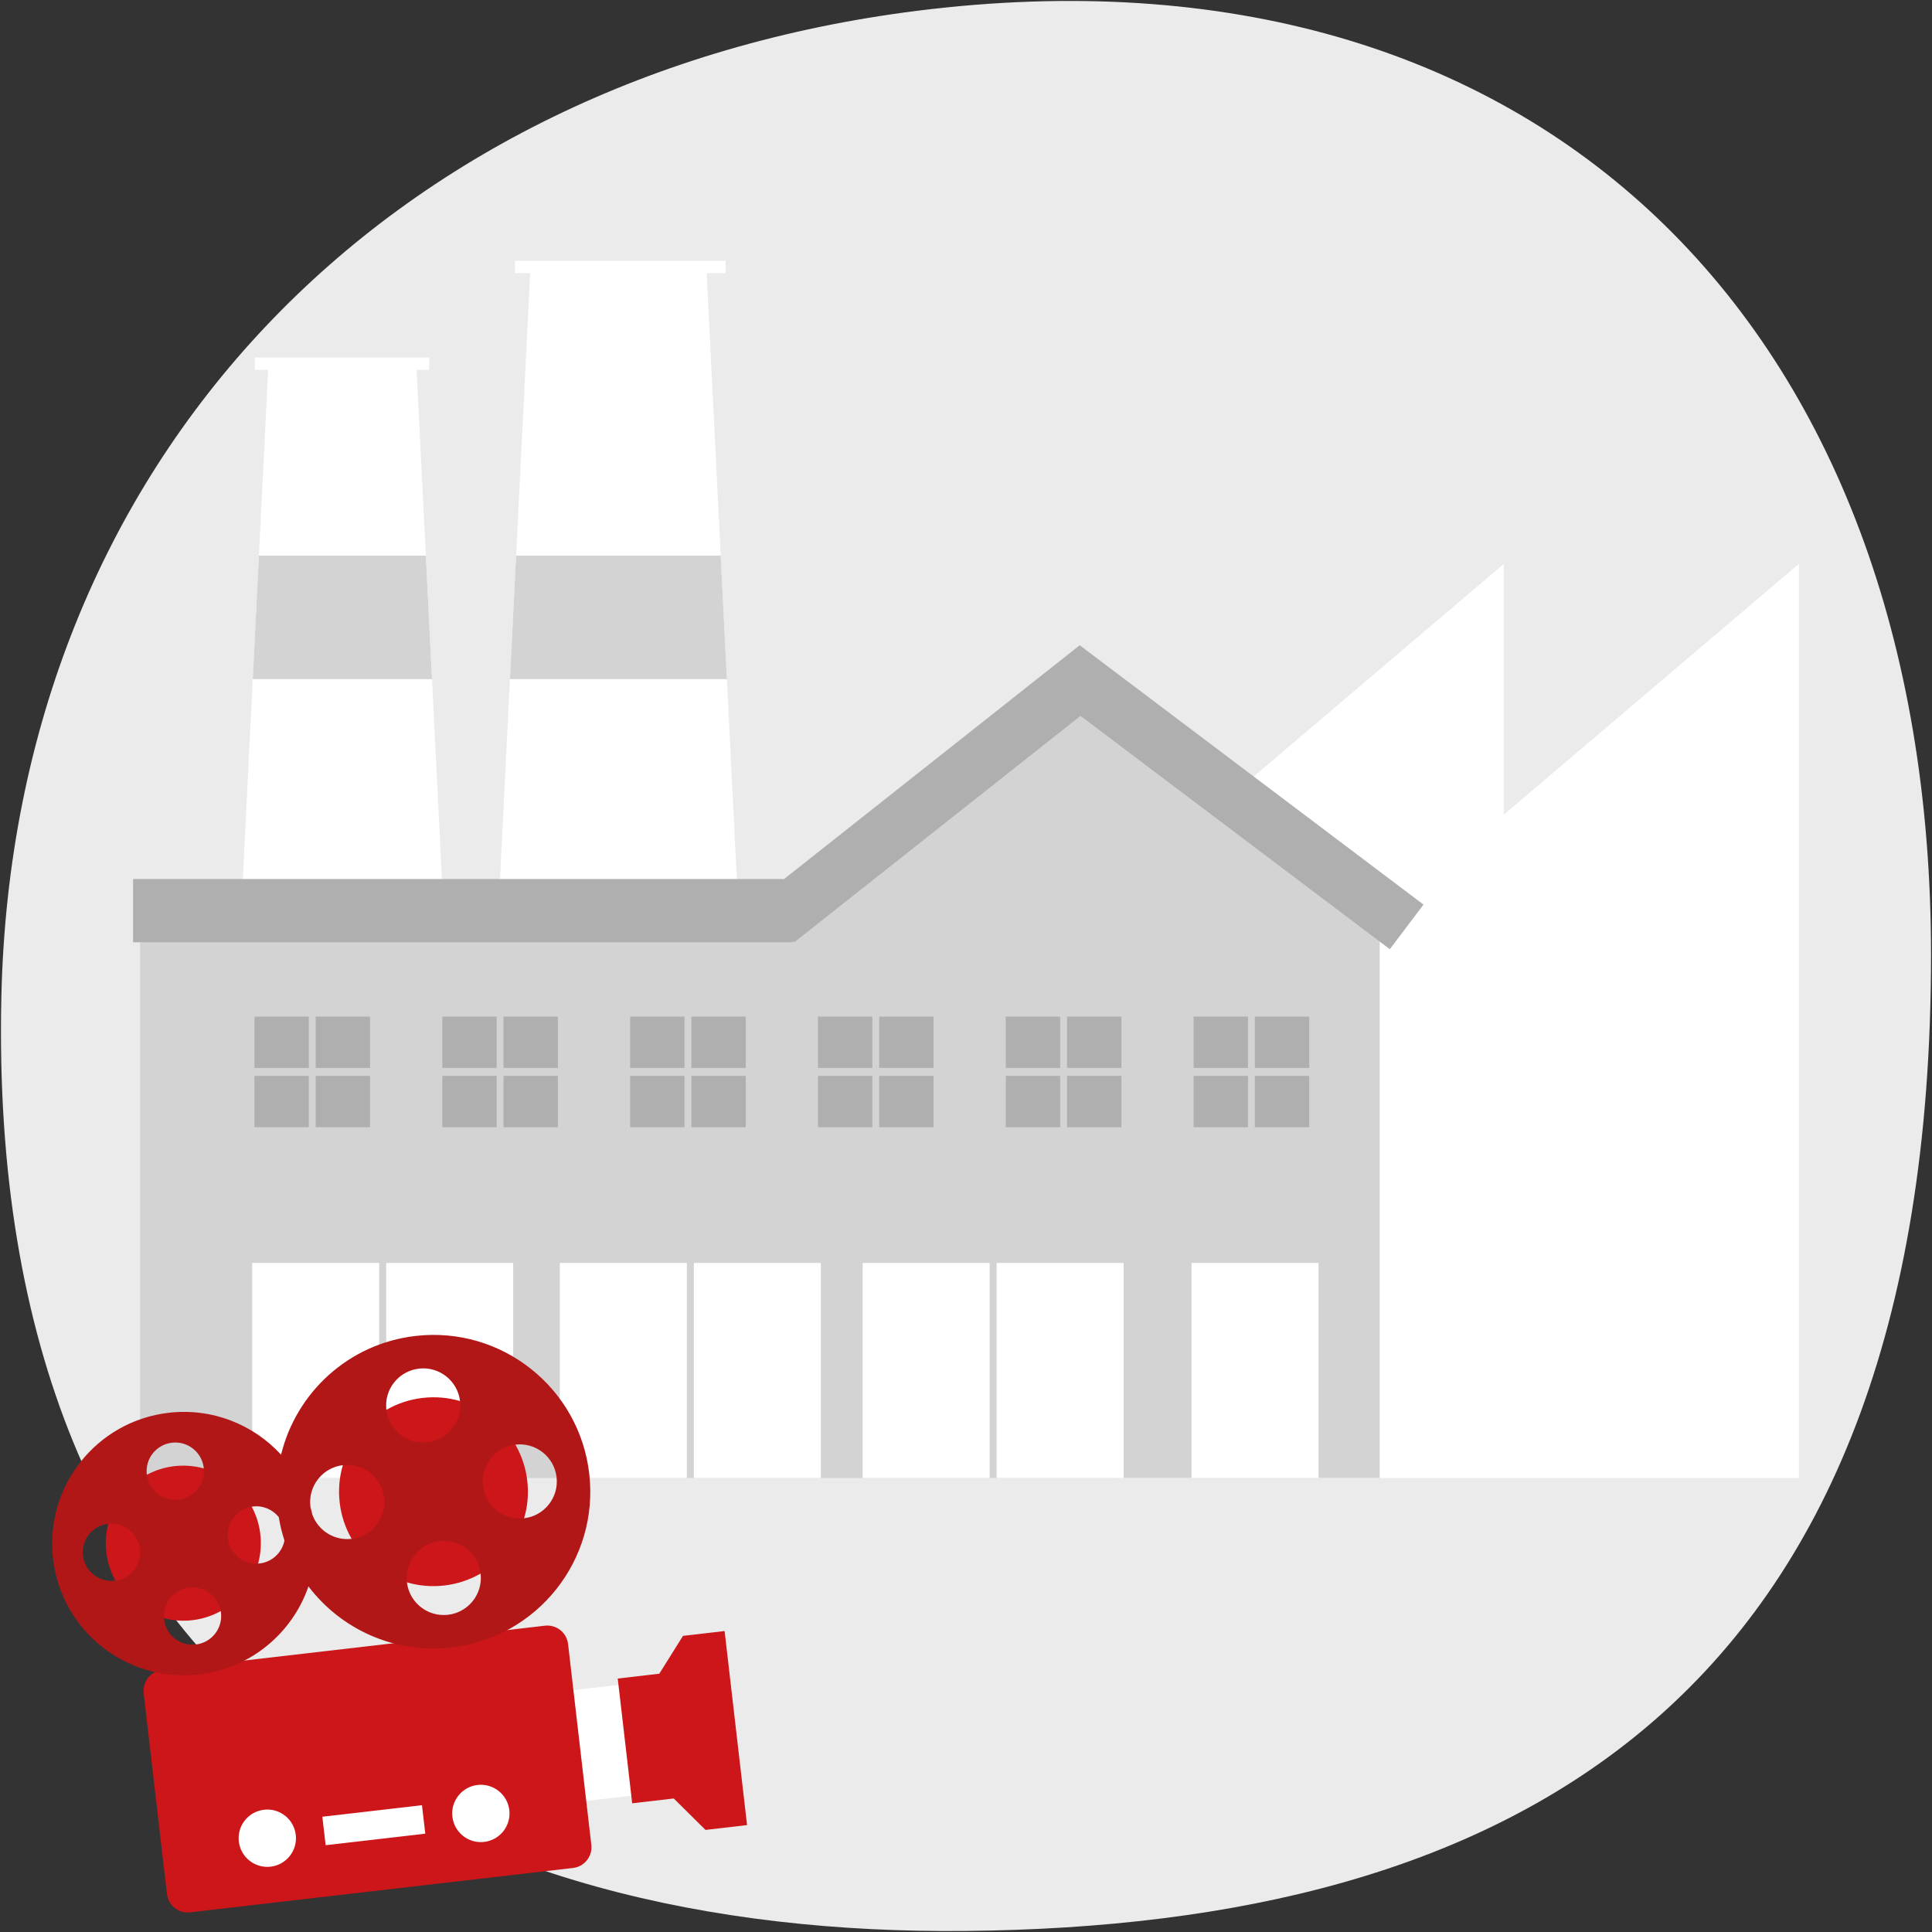 <?xml version="1.0" encoding="utf-8"?>
<!-- Generator: Adobe Illustrator 27.2.0, SVG Export Plug-In . SVG Version: 6.00 Build 0)  -->
<svg version="1.1" xmlns="http://www.w3.org/2000/svg" xmlns:xlink="http://www.w3.org/1999/xlink" x="0px" y="0px"
	 viewBox="0 0 1000 1000" style="enable-background:new 0 0 1000 1000;" xml:space="preserve">
<rect x="0" y="0" width="1000" height="1000" fill="#333333" stroke="none"/>
<style type="text/css">
	.st0{fill:#EBEBEB;}
	.st1{fill:#FFFFFF;}
	.st2{fill:#D3D3D3;}
	.st3{fill:#AFAFAF;}
	.st4{fill:#CC1619;}
	.st5{fill:#B21718;}
	.st6{display:none;}
	.st7{display:inline;}
	.st8{fill:#FFCD00;}
	.st9{fill:#F9B104;}
	.st10{display:inline;fill:#F9B104;}
	.st11{display:inline;fill:#FFCD00;}
	.st12{display:inline;fill:#FFFFFF;}
	.st13{display:inline;fill:#AFC30F;}
	.st14{fill:#AFC30F;}
	.st15{display:inline;fill:#9CAF10;}
	.st16{display:inline;fill:#289B37;}
	.st17{fill:#289B37;}
	.st18{display:inline;fill:#00903C;}
	.st19{display:inline;fill:#16ACA7;}
	.st20{fill:#16ACA7;}
	.st21{display:inline;fill:#009E94;}
	.st22{display:inline;fill:#F39325;}
	.st23{fill:#F39325;}
	.st24{display:inline;fill:#E67916;}
</style>
<g id="HG">
	<path class="st0" d="M500.23,999.46C234.27,1002.15-7.56,882.17,0.71,515.79C7,236.86,201.2,39.91,474.85,5.57
		C796.12-34.74,999.5,168.62,999.5,494.27C999.5,884.84,778.37,996.64,500.23,999.46z"/>
</g>
<g id="Company">
	<g>
		<g>
			<polygon class="st1" points="376.23,351.53 373.04,287.59 365.76,141.39 375.58,141.39 375.58,135 266.55,135 266.55,141.39 
				274.42,141.39 267.14,287.59 263.95,351.53 257.67,477.77 382.51,477.77 			"/>
		</g>
		<polygon class="st2" points="376.23,351.53 263.95,351.53 267.14,287.59 373.04,287.59 		"/>
		<g>
			<polygon class="st1" points="223.6,351.52 220.41,287.59 215.62,191.43 222.17,191.43 222.17,185.04 131.87,185.04 
				131.87,191.43 138.8,191.43 134.02,287.59 130.83,351.52 124.55,477.77 229.88,477.77 			"/>
		</g>
		<g>
			<polygon class="st1" points="778.4,421.65 778.4,291.84 577.94,462.22 577.94,765 730.67,765 730.67,765 931.12,765 
				931.12,291.84 			"/>
		</g>
		<polygon class="st2" points="714.12,765 714.13,465.06 559.06,348.3 410.25,465.06 72.52,465.06 72.52,765 		"/>
		<g>
			<rect x="131.7" y="526.19" class="st3" width="28.15" height="26.58"/>
			<rect x="163.4" y="526.19" class="st3" width="28.15" height="26.58"/>
			<rect x="131.7" y="556.86" class="st3" width="28.15" height="26.58"/>
			<rect x="163.4" y="556.86" class="st3" width="28.15" height="26.58"/>
		</g>
		<g>
			<rect x="228.93" y="526.19" class="st3" width="28.15" height="26.58"/>
			<rect x="260.62" y="526.19" class="st3" width="28.15" height="26.58"/>
			<rect x="228.93" y="556.86" class="st3" width="28.15" height="26.58"/>
			<rect x="260.62" y="556.86" class="st3" width="28.15" height="26.58"/>
		</g>
		<g>
			<rect x="326.15" y="526.19" class="st3" width="28.15" height="26.58"/>
			<rect x="357.85" y="526.19" class="st3" width="28.15" height="26.58"/>
			<rect x="326.15" y="556.86" class="st3" width="28.15" height="26.58"/>
			<rect x="357.85" y="556.86" class="st3" width="28.15" height="26.58"/>
		</g>
		<g>
			<rect x="423.37" y="526.19" class="st3" width="28.15" height="26.58"/>
			<rect x="455.07" y="526.19" class="st3" width="28.15" height="26.58"/>
			<rect x="423.37" y="556.86" class="st3" width="28.15" height="26.58"/>
			<rect x="455.07" y="556.86" class="st3" width="28.15" height="26.58"/>
		</g>
		<g>
			<rect x="520.59" y="526.19" class="st3" width="28.15" height="26.58"/>
			<rect x="552.29" y="526.19" class="st3" width="28.15" height="26.58"/>
			<rect x="520.59" y="556.86" class="st3" width="28.15" height="26.58"/>
			<rect x="552.29" y="556.86" class="st3" width="28.15" height="26.58"/>
		</g>
		<g>
			<rect x="617.82" y="526.19" class="st3" width="28.15" height="26.58"/>
			<rect x="649.51" y="526.19" class="st3" width="28.15" height="26.58"/>
			<rect x="617.82" y="556.86" class="st3" width="28.15" height="26.58"/>
			<rect x="649.51" y="556.86" class="st3" width="28.15" height="26.58"/>
		</g>
		<g>
			<rect x="130.54" y="653.71" class="st1" width="65.74" height="111.3"/>
		</g>
		<g>
			<rect x="199.89" y="653.71" class="st1" width="65.74" height="111.3"/>
		</g>
		<g>
			<rect x="289.77" y="653.71" class="st1" width="65.74" height="111.3"/>
		</g>
		<g>
			<rect x="359.13" y="653.71" class="st1" width="65.74" height="111.3"/>
		</g>
		<g>
			<rect x="446.5" y="653.71" class="st1" width="65.74" height="111.3"/>
		</g>
		<g>
			<rect x="515.86" y="653.71" class="st1" width="65.74" height="111.3"/>
		</g>
		<g>
			<rect x="616.73" y="653.71" class="st1" width="65.74" height="111.3"/>
		</g>
		<polygon class="st3" points="558.85,333.98 405.83,454.99 68.88,454.99 68.88,487.71 410.28,487.71 410.28,486.91 410.99,487.8 
			559.27,370.54 719.37,491.31 736.8,468.21 		"/>
		<polygon class="st2" points="220.41,287.59 223.6,351.53 130.83,351.52 134.02,287.59 		"/>
	</g>
</g>
<g id="wienplus">
	
		<rect x="295.79" y="873.38" transform="matrix(0.993 -0.115 0.115 0.993 -101.759 42.05)" class="st1" width="34.97" height="57.78"/>
	<polygon class="st4" points="386.68,944.66 365.16,947.16 348.73,930.89 327.22,933.38 319.74,868.81 341.25,866.31 353.52,846.72 
		375.05,844.22 	"/>
	<path class="st4" d="M306.07,954.89c0.32,2.75-0.41,5.61-2.26,7.95c-1.85,2.34-4.48,3.7-7.22,4.02L98.38,989.82
		c-2.75,0.32-5.61-0.41-7.95-2.26c-2.34-1.85-3.7-4.47-4.02-7.22L74.37,876.39c-0.32-2.74,0.41-5.61,2.26-7.95
		c1.85-2.34,4.47-3.7,7.22-4.02l198.21-22.96c2.74-0.32,5.61,0.41,7.95,2.26c2.34,1.85,3.7,4.47,4.02,7.22L306.07,954.89z"/>
	<g>
		<path class="st4" d="M272.92,766.48c3.11,26.81-16.12,51.07-42.93,54.17c-26.82,3.11-51.06-16.11-54.17-42.92
			c-3.11-26.81,16.1-51.06,42.92-54.17C245.55,720.45,269.82,739.67,272.92,766.48z"/>
		
			<ellipse transform="matrix(0.115 -0.993 0.993 0.115 -709.43 801.382)" class="st4" cx="95.18" cy="798.96" rx="40.14" ry="40.14"/>
	</g>
	<path class="st5" d="M215.03,691.49c-34.71,4.02-61.75,29.38-69.55,61.46c-14.27-15.57-35.56-24.31-58.15-21.7
		c-37.4,4.33-64.21,38.16-59.87,75.56c4.33,37.4,38.16,64.21,75.56,59.87c26.93-3.12,48.37-21.53,56.64-45.56
		c16.78,22.11,44.48,35.03,74.05,31.61c44.53-5.16,76.44-45.44,71.28-89.96C299.84,718.24,259.56,686.33,215.03,691.49z
		 M59.39,818.17c-8.13,0.94-15.5-4.89-16.45-13.03c-0.94-8.14,4.9-15.5,13.03-16.44c8.15-0.94,15.5,4.89,16.44,13.03
		C73.36,809.86,67.54,817.22,59.39,818.17z M89.01,746.74c8.14-0.94,15.5,4.89,16.45,13.03c0.94,8.14-4.89,15.5-13.03,16.44
		c-8.14,0.94-15.5-4.89-16.44-13.03C75.04,755.04,80.87,747.68,89.01,746.74z M101.35,851.19c-8.14,0.94-15.5-4.89-16.44-13.03
		c-0.94-8.14,4.89-15.5,13.03-16.44c8.14-0.94,15.5,4.89,16.44,13.03C115.32,842.89,109.49,850.25,101.35,851.19z M134.38,809.24
		c-8.14,0.94-15.5-4.89-16.44-13.03c-0.94-8.15,4.89-15.51,13.03-16.45c5.28-0.61,10.23,1.63,13.32,5.5
		c0.68,4.17,1.67,8.22,2.95,12.12C146.01,803.54,140.95,808.48,134.38,809.24z M181.94,796.5c-9,1.04-17.27-4.32-20.25-12.48
		c-0.28-1.27-0.6-2.52-0.95-3.76c-0.03-0.21-0.06-0.42-0.08-0.62c-1.22-10.53,6.34-20.06,16.87-21.28
		c10.53-1.22,20.06,6.33,21.28,16.86C200.02,785.75,192.47,795.28,181.94,796.5z M216.85,708.4c10.53-1.22,20.06,6.33,21.28,16.86
		c1.22,10.53-6.33,20.06-16.86,21.28c-10.54,1.22-20.07-6.33-21.29-16.86C198.76,719.15,206.31,709.62,216.85,708.4z M231.89,835.81
		c-10.53,1.22-20.06-6.33-21.28-16.86c-1.22-10.54,6.33-20.06,16.86-21.28c10.53-1.22,20.07,6.32,21.29,16.86
		C249.98,825.06,242.42,834.59,231.89,835.81z M271.22,785.86c-10.53,1.22-20.06-6.33-21.28-16.86
		c-1.22-10.53,6.34-20.05,16.86-21.27c10.53-1.22,20.06,6.32,21.28,16.85C289.3,775.11,281.75,784.64,271.22,785.86z"/>
	<g>
		<path class="st1" d="M153.09,949.74c0.94,8.13-4.88,15.5-13.03,16.45c-8.13,0.94-15.5-4.9-16.45-13.03
			c-0.94-8.14,4.9-15.5,13.03-16.44C144.79,935.76,152.15,941.59,153.09,949.74z"/>
		<path class="st1" d="M263.63,936.93c0.94,8.13-4.9,15.5-13.03,16.44c-8.15,0.95-15.51-4.9-16.45-13.03
			c-0.95-8.14,4.89-15.5,13.03-16.45C255.32,922.96,262.69,928.79,263.63,936.93z"/>
		
			<rect x="167.66" y="937.62" transform="matrix(0.993 -0.115 0.115 0.993 -107.468 28.56)" class="st1" width="51.93" height="14.84"/>
	</g>
</g>
<g id="tirol" class="st6">
	<g class="st7">
		
			<rect x="295.79" y="873.38" transform="matrix(0.993 -0.115 0.115 0.993 -101.759 42.05)" class="st1" width="34.97" height="57.78"/>
		<polygon class="st8" points="386.68,944.66 365.16,947.16 348.73,930.89 327.22,933.38 319.74,868.81 341.25,866.31 
			353.52,846.72 375.05,844.22 		"/>
		<path class="st8" d="M306.07,954.89c0.32,2.75-0.41,5.61-2.26,7.95c-1.85,2.34-4.48,3.7-7.22,4.02L98.38,989.82
			c-2.75,0.32-5.61-0.41-7.95-2.26c-2.34-1.85-3.7-4.47-4.02-7.22L74.37,876.39c-0.32-2.74,0.41-5.61,2.26-7.95
			c1.85-2.34,4.47-3.7,7.22-4.02l198.21-22.96c2.74-0.32,5.61,0.41,7.95,2.26c2.34,1.85,3.7,4.47,4.02,7.22L306.07,954.89z"/>
		<g>
			<path class="st8" d="M272.92,766.48c3.11,26.81-16.12,51.07-42.93,54.17c-26.82,3.11-51.06-16.11-54.17-42.92
				c-3.11-26.81,16.1-51.06,42.92-54.17C245.55,720.45,269.82,739.67,272.92,766.48z"/>
			
				<ellipse transform="matrix(0.115 -0.993 0.993 0.115 -709.43 801.382)" class="st8" cx="95.18" cy="798.96" rx="40.14" ry="40.14"/>
		</g>
		<path class="st9" d="M215.03,691.49c-34.71,4.02-61.75,29.38-69.55,61.46c-14.27-15.57-35.56-24.31-58.15-21.7
			c-37.4,4.33-64.21,38.16-59.87,75.56c4.33,37.4,38.16,64.21,75.56,59.87c26.93-3.12,48.37-21.53,56.64-45.56
			c16.78,22.11,44.48,35.03,74.05,31.61c44.53-5.16,76.44-45.44,71.28-89.96C299.84,718.24,259.56,686.33,215.03,691.49z
			 M59.39,818.17c-8.13,0.94-15.5-4.89-16.45-13.03c-0.94-8.14,4.9-15.5,13.03-16.44c8.15-0.94,15.5,4.89,16.44,13.03
			C73.36,809.86,67.54,817.22,59.39,818.17z M89.01,746.74c8.14-0.94,15.5,4.89,16.45,13.03c0.94,8.14-4.89,15.5-13.03,16.44
			c-8.14,0.94-15.5-4.89-16.44-13.03C75.04,755.04,80.87,747.68,89.01,746.74z M101.35,851.19c-8.14,0.94-15.5-4.89-16.44-13.03
			c-0.94-8.14,4.89-15.5,13.03-16.44c8.14-0.94,15.5,4.89,16.44,13.03C115.32,842.89,109.49,850.25,101.35,851.19z M134.38,809.24
			c-8.14,0.94-15.5-4.89-16.44-13.03c-0.94-8.15,4.89-15.51,13.03-16.45c5.28-0.61,10.23,1.63,13.32,5.5
			c0.68,4.17,1.67,8.22,2.95,12.12C146.01,803.54,140.95,808.48,134.38,809.24z M181.94,796.5c-9,1.04-17.27-4.32-20.25-12.48
			c-0.28-1.27-0.6-2.52-0.95-3.76c-0.03-0.21-0.06-0.42-0.08-0.62c-1.22-10.53,6.34-20.06,16.87-21.28
			c10.53-1.22,20.06,6.33,21.28,16.86C200.02,785.75,192.47,795.28,181.94,796.5z M216.85,708.4c10.53-1.22,20.06,6.33,21.28,16.86
			c1.22,10.53-6.33,20.06-16.86,21.28c-10.54,1.22-20.07-6.33-21.29-16.86C198.76,719.15,206.31,709.62,216.85,708.4z
			 M231.89,835.81c-10.53,1.22-20.06-6.33-21.28-16.86c-1.22-10.54,6.33-20.06,16.86-21.28c10.53-1.22,20.07,6.32,21.29,16.86
			C249.98,825.06,242.42,834.59,231.89,835.81z M271.22,785.86c-10.53,1.22-20.06-6.33-21.28-16.86
			c-1.22-10.53,6.34-20.05,16.86-21.27c10.53-1.22,20.06,6.32,21.28,16.85C289.3,775.11,281.75,784.64,271.22,785.86z"/>
		<g>
			<path class="st1" d="M153.09,949.74c0.94,8.13-4.88,15.5-13.03,16.45c-8.13,0.94-15.5-4.9-16.45-13.03
				c-0.94-8.14,4.9-15.5,13.03-16.44C144.79,935.76,152.15,941.59,153.09,949.74z"/>
			<path class="st1" d="M263.63,936.93c0.94,8.13-4.9,15.5-13.03,16.44c-8.15,0.95-15.51-4.9-16.45-13.03
				c-0.95-8.14,4.89-15.5,13.03-16.45C255.32,922.96,262.69,928.79,263.63,936.93z"/>
			
				<rect x="167.66" y="937.62" transform="matrix(0.993 -0.115 0.115 0.993 -107.468 28.56)" class="st1" width="51.93" height="14.84"/>
		</g>
	</g>
</g>
<g id="südtirol" class="st6">
	
		<rect x="295.79" y="873.38" transform="matrix(0.993 -0.115 0.115 0.993 -101.759 42.05)" class="st12" width="34.97" height="57.78"/>
	<polygon class="st13" points="386.68,944.66 365.16,947.16 348.73,930.89 327.22,933.38 319.74,868.81 341.25,866.31 
		353.52,846.72 375.05,844.22 	"/>
	<path class="st13" d="M306.07,954.89c0.32,2.75-0.41,5.61-2.26,7.95c-1.85,2.34-4.48,3.7-7.22,4.02L98.38,989.82
		c-2.75,0.32-5.61-0.41-7.95-2.26c-2.34-1.85-3.7-4.47-4.02-7.22L74.37,876.39c-0.32-2.74,0.41-5.61,2.26-7.95
		c1.85-2.34,4.47-3.7,7.22-4.02l198.21-22.96c2.74-0.32,5.61,0.41,7.95,2.26c2.34,1.85,3.7,4.47,4.02,7.22L306.07,954.89z"/>
	<g class="st7">
		<path class="st14" d="M272.92,766.48c3.11,26.81-16.12,51.07-42.93,54.17c-26.82,3.11-51.06-16.11-54.17-42.92
			c-3.11-26.81,16.1-51.06,42.92-54.17C245.55,720.45,269.82,739.67,272.92,766.48z"/>
		
			<ellipse transform="matrix(0.115 -0.993 0.993 0.115 -709.43 801.382)" class="st14" cx="95.18" cy="798.96" rx="40.14" ry="40.14"/>
	</g>
	<path class="st15" d="M215.03,691.49c-34.71,4.02-61.75,29.38-69.55,61.46c-14.27-15.57-35.56-24.31-58.15-21.7
		c-37.4,4.33-64.21,38.16-59.87,75.56c4.33,37.4,38.16,64.21,75.56,59.87c26.93-3.12,48.37-21.53,56.64-45.56
		c16.78,22.11,44.48,35.03,74.05,31.61c44.53-5.16,76.44-45.44,71.28-89.96C299.84,718.24,259.56,686.33,215.03,691.49z
		 M59.39,818.17c-8.13,0.94-15.5-4.89-16.45-13.03c-0.94-8.14,4.9-15.5,13.03-16.44c8.15-0.94,15.5,4.89,16.44,13.03
		C73.36,809.86,67.54,817.22,59.39,818.17z M89.01,746.74c8.14-0.94,15.5,4.89,16.45,13.03c0.94,8.14-4.89,15.5-13.03,16.44
		c-8.14,0.94-15.5-4.89-16.44-13.03C75.04,755.04,80.87,747.68,89.01,746.74z M101.35,851.19c-8.14,0.94-15.5-4.89-16.44-13.03
		c-0.94-8.14,4.89-15.5,13.03-16.44c8.14-0.94,15.5,4.89,16.44,13.03C115.32,842.89,109.49,850.25,101.35,851.19z M134.38,809.24
		c-8.14,0.94-15.5-4.89-16.44-13.03c-0.94-8.15,4.89-15.51,13.03-16.45c5.28-0.61,10.23,1.63,13.32,5.5
		c0.68,4.17,1.67,8.22,2.95,12.12C146.01,803.54,140.95,808.48,134.38,809.24z M181.94,796.5c-9,1.04-17.27-4.32-20.25-12.48
		c-0.28-1.27-0.6-2.52-0.95-3.76c-0.03-0.21-0.06-0.42-0.08-0.62c-1.22-10.53,6.34-20.06,16.87-21.28
		c10.53-1.22,20.06,6.33,21.28,16.86C200.02,785.75,192.47,795.28,181.94,796.5z M216.85,708.4c10.53-1.22,20.06,6.33,21.28,16.86
		c1.22,10.53-6.33,20.06-16.86,21.28c-10.54,1.22-20.07-6.33-21.29-16.86C198.76,719.15,206.31,709.62,216.85,708.4z M231.89,835.81
		c-10.53,1.22-20.06-6.33-21.28-16.86c-1.22-10.54,6.33-20.06,16.86-21.28c10.53-1.22,20.07,6.32,21.29,16.86
		C249.98,825.06,242.42,834.59,231.89,835.81z M271.22,785.86c-10.53,1.22-20.06-6.33-21.28-16.86
		c-1.22-10.53,6.34-20.05,16.86-21.27c10.53-1.22,20.06,6.32,21.28,16.85C289.3,775.11,281.75,784.64,271.22,785.86z"/>
	<g class="st7">
		<path class="st1" d="M153.09,949.74c0.94,8.13-4.88,15.5-13.03,16.45c-8.13,0.94-15.5-4.9-16.45-13.03
			c-0.94-8.14,4.9-15.5,13.03-16.44C144.79,935.76,152.15,941.59,153.09,949.74z"/>
		<path class="st1" d="M263.63,936.93c0.94,8.13-4.9,15.5-13.03,16.44c-8.15,0.95-15.51-4.9-16.45-13.03
			c-0.95-8.14,4.89-15.5,13.03-16.45C255.32,922.96,262.69,928.79,263.63,936.93z"/>
		
			<rect x="167.66" y="937.62" transform="matrix(0.993 -0.115 0.115 0.993 -107.468 28.56)" class="st1" width="51.93" height="14.84"/>
	</g>
</g>
<g id="steiermark" class="st6">
	
		<rect x="295.79" y="873.38" transform="matrix(0.993 -0.115 0.115 0.993 -101.759 42.05)" class="st12" width="34.97" height="57.78"/>
	<polygon class="st16" points="386.68,944.66 365.16,947.16 348.73,930.89 327.22,933.38 319.74,868.81 341.25,866.31 
		353.52,846.72 375.05,844.22 	"/>
	<path class="st16" d="M306.07,954.89c0.32,2.75-0.41,5.61-2.26,7.95c-1.85,2.34-4.48,3.7-7.22,4.02L98.38,989.82
		c-2.75,0.32-5.61-0.41-7.95-2.26c-2.34-1.85-3.7-4.47-4.02-7.22L74.37,876.39c-0.32-2.74,0.41-5.61,2.26-7.95
		c1.85-2.34,4.47-3.7,7.22-4.02l198.21-22.96c2.74-0.32,5.61,0.41,7.95,2.26c2.34,1.85,3.7,4.47,4.02,7.22L306.07,954.89z"/>
	<g class="st7">
		<path class="st17" d="M272.92,766.48c3.11,26.81-16.12,51.07-42.93,54.17c-26.82,3.11-51.06-16.11-54.17-42.92
			c-3.11-26.81,16.1-51.06,42.92-54.17C245.55,720.45,269.82,739.67,272.92,766.48z"/>
		
			<ellipse transform="matrix(0.115 -0.993 0.993 0.115 -709.43 801.382)" class="st17" cx="95.18" cy="798.96" rx="40.14" ry="40.14"/>
	</g>
	<path class="st18" d="M215.03,691.49c-34.71,4.02-61.75,29.38-69.55,61.46c-14.27-15.57-35.56-24.31-58.15-21.7
		c-37.4,4.33-64.21,38.16-59.87,75.56c4.33,37.4,38.16,64.21,75.56,59.87c26.93-3.12,48.37-21.53,56.64-45.56
		c16.78,22.11,44.48,35.03,74.05,31.61c44.53-5.16,76.44-45.44,71.28-89.96C299.84,718.24,259.56,686.33,215.03,691.49z
		 M59.39,818.17c-8.13,0.94-15.5-4.89-16.45-13.03c-0.94-8.14,4.9-15.5,13.03-16.44c8.15-0.94,15.5,4.89,16.44,13.03
		C73.36,809.86,67.54,817.22,59.39,818.17z M89.01,746.74c8.14-0.94,15.5,4.89,16.45,13.03c0.94,8.14-4.89,15.5-13.03,16.44
		c-8.14,0.94-15.5-4.89-16.44-13.03C75.04,755.04,80.87,747.68,89.01,746.74z M101.35,851.19c-8.14,0.94-15.5-4.89-16.44-13.03
		c-0.94-8.14,4.89-15.5,13.03-16.44c8.14-0.94,15.5,4.89,16.44,13.03C115.32,842.89,109.49,850.25,101.35,851.19z M134.38,809.24
		c-8.14,0.94-15.5-4.89-16.44-13.03c-0.94-8.15,4.89-15.51,13.03-16.45c5.28-0.61,10.23,1.63,13.32,5.5
		c0.68,4.17,1.67,8.22,2.95,12.12C146.01,803.54,140.95,808.48,134.38,809.24z M181.94,796.5c-9,1.04-17.27-4.32-20.25-12.48
		c-0.28-1.27-0.6-2.52-0.95-3.76c-0.03-0.21-0.06-0.42-0.08-0.62c-1.22-10.53,6.34-20.06,16.87-21.28
		c10.53-1.22,20.06,6.33,21.28,16.86C200.02,785.75,192.47,795.28,181.94,796.5z M216.85,708.4c10.53-1.22,20.06,6.33,21.28,16.86
		c1.22,10.53-6.33,20.06-16.86,21.28c-10.54,1.22-20.07-6.33-21.29-16.86C198.76,719.15,206.31,709.62,216.85,708.4z M231.89,835.81
		c-10.53,1.22-20.06-6.33-21.28-16.86c-1.22-10.54,6.33-20.06,16.86-21.28c10.53-1.22,20.07,6.32,21.29,16.86
		C249.98,825.06,242.42,834.59,231.89,835.81z M271.22,785.86c-10.53,1.22-20.06-6.33-21.28-16.86
		c-1.22-10.53,6.34-20.05,16.86-21.27c10.53-1.22,20.06,6.32,21.28,16.85C289.3,775.11,281.75,784.64,271.22,785.86z"/>
	<g class="st7">
		<path class="st1" d="M153.09,949.74c0.94,8.13-4.88,15.5-13.03,16.45c-8.13,0.94-15.5-4.9-16.45-13.03
			c-0.94-8.14,4.9-15.5,13.03-16.44C144.79,935.76,152.15,941.59,153.09,949.74z"/>
		<path class="st1" d="M263.63,936.93c0.94,8.13-4.9,15.5-13.03,16.44c-8.15,0.95-15.51-4.9-16.45-13.03
			c-0.95-8.14,4.89-15.5,13.03-16.45C255.32,922.96,262.69,928.79,263.63,936.93z"/>
		
			<rect x="167.66" y="937.62" transform="matrix(0.993 -0.115 0.115 0.993 -107.468 28.56)" class="st1" width="51.93" height="14.84"/>
	</g>
</g>
<g id="salzburg" class="st6">
	
		<rect x="295.79" y="873.38" transform="matrix(0.993 -0.115 0.115 0.993 -101.759 42.05)" class="st12" width="34.97" height="57.78"/>
	<polygon class="st19" points="386.68,944.66 365.16,947.16 348.73,930.89 327.22,933.38 319.74,868.81 341.25,866.31 
		353.52,846.72 375.05,844.22 	"/>
	<path class="st19" d="M306.07,954.89c0.32,2.75-0.41,5.61-2.26,7.95c-1.85,2.34-4.48,3.7-7.22,4.02L98.38,989.82
		c-2.75,0.32-5.61-0.41-7.95-2.26c-2.34-1.85-3.7-4.47-4.02-7.22L74.37,876.39c-0.32-2.74,0.41-5.61,2.26-7.95
		c1.85-2.34,4.47-3.7,7.22-4.02l198.21-22.96c2.74-0.32,5.61,0.41,7.95,2.26c2.34,1.85,3.7,4.47,4.02,7.22L306.07,954.89z"/>
	<g class="st7">
		<path class="st20" d="M272.92,766.48c3.11,26.81-16.12,51.07-42.93,54.17c-26.82,3.11-51.06-16.11-54.17-42.92
			c-3.11-26.81,16.1-51.06,42.92-54.17C245.55,720.45,269.82,739.67,272.92,766.48z"/>
		
			<ellipse transform="matrix(0.115 -0.993 0.993 0.115 -709.43 801.382)" class="st20" cx="95.18" cy="798.96" rx="40.14" ry="40.14"/>
	</g>
	<path class="st21" d="M215.03,691.49c-34.71,4.02-61.75,29.38-69.55,61.46c-14.27-15.57-35.56-24.31-58.15-21.7
		c-37.4,4.33-64.21,38.16-59.87,75.56c4.33,37.4,38.16,64.21,75.56,59.87c26.93-3.12,48.37-21.53,56.64-45.56
		c16.78,22.11,44.48,35.03,74.05,31.61c44.53-5.16,76.44-45.44,71.28-89.96C299.84,718.24,259.56,686.33,215.03,691.49z
		 M59.39,818.17c-8.13,0.94-15.5-4.89-16.45-13.03c-0.94-8.14,4.9-15.5,13.03-16.44c8.15-0.94,15.5,4.89,16.44,13.03
		C73.36,809.86,67.54,817.22,59.39,818.17z M89.01,746.74c8.14-0.94,15.5,4.89,16.45,13.03c0.94,8.14-4.89,15.5-13.03,16.44
		c-8.14,0.94-15.5-4.89-16.44-13.03C75.04,755.04,80.87,747.68,89.01,746.74z M101.35,851.19c-8.14,0.94-15.5-4.89-16.44-13.03
		c-0.94-8.14,4.89-15.5,13.03-16.44c8.14-0.94,15.5,4.89,16.44,13.03C115.32,842.89,109.49,850.25,101.35,851.19z M134.38,809.24
		c-8.14,0.94-15.5-4.89-16.44-13.03c-0.94-8.15,4.89-15.51,13.03-16.45c5.28-0.61,10.23,1.63,13.32,5.5
		c0.68,4.17,1.67,8.22,2.95,12.12C146.01,803.54,140.95,808.48,134.38,809.24z M181.94,796.5c-9,1.04-17.27-4.32-20.25-12.48
		c-0.28-1.27-0.6-2.52-0.95-3.76c-0.03-0.21-0.06-0.42-0.08-0.62c-1.22-10.53,6.34-20.06,16.87-21.28
		c10.53-1.22,20.06,6.33,21.28,16.86C200.02,785.75,192.47,795.28,181.94,796.5z M216.85,708.4c10.53-1.22,20.06,6.33,21.28,16.86
		c1.22,10.53-6.33,20.06-16.86,21.28c-10.54,1.22-20.07-6.33-21.29-16.86C198.76,719.15,206.31,709.62,216.85,708.4z M231.89,835.81
		c-10.53,1.22-20.06-6.33-21.28-16.86c-1.22-10.54,6.33-20.06,16.86-21.28c10.53-1.22,20.07,6.32,21.29,16.86
		C249.98,825.06,242.42,834.59,231.89,835.81z M271.22,785.86c-10.53,1.22-20.06-6.33-21.28-16.86
		c-1.22-10.53,6.34-20.05,16.86-21.27c10.53-1.22,20.06,6.32,21.28,16.85C289.3,775.11,281.75,784.64,271.22,785.86z"/>
	<g class="st7">
		<path class="st1" d="M153.09,949.74c0.94,8.13-4.88,15.5-13.03,16.45c-8.13,0.94-15.5-4.9-16.45-13.03
			c-0.94-8.14,4.9-15.5,13.03-16.44C144.79,935.76,152.15,941.59,153.09,949.74z"/>
		<path class="st1" d="M263.63,936.93c0.94,8.13-4.9,15.5-13.03,16.44c-8.15,0.95-15.51-4.9-16.45-13.03
			c-0.95-8.14,4.89-15.5,13.03-16.45C255.32,922.96,262.69,928.79,263.63,936.93z"/>
		
			<rect x="167.66" y="937.62" transform="matrix(0.993 -0.115 0.115 0.993 -107.468 28.56)" class="st1" width="51.93" height="14.84"/>
	</g>
</g>
<g id="kärnten" class="st6">
	
		<rect x="295.79" y="873.38" transform="matrix(0.993 -0.115 0.115 0.993 -101.759 42.05)" class="st12" width="34.97" height="57.78"/>
	<polygon class="st22" points="386.68,944.66 365.16,947.16 348.73,930.89 327.22,933.38 319.74,868.81 341.25,866.31 
		353.52,846.72 375.05,844.22 	"/>
	<path class="st22" d="M306.07,954.89c0.32,2.75-0.41,5.61-2.26,7.95c-1.85,2.34-4.48,3.7-7.22,4.02L98.38,989.82
		c-2.75,0.32-5.61-0.41-7.95-2.26c-2.34-1.85-3.7-4.47-4.02-7.22L74.37,876.39c-0.32-2.74,0.41-5.61,2.26-7.95
		c1.85-2.34,4.47-3.7,7.22-4.02l198.21-22.96c2.74-0.32,5.61,0.41,7.95,2.26c2.34,1.85,3.7,4.47,4.02,7.22L306.07,954.89z"/>
	<g class="st7">
		<path class="st23" d="M272.92,766.48c3.11,26.81-16.12,51.07-42.93,54.17c-26.82,3.11-51.06-16.11-54.17-42.92
			c-3.11-26.81,16.1-51.06,42.92-54.17C245.55,720.45,269.82,739.67,272.92,766.48z"/>
		
			<ellipse transform="matrix(0.115 -0.993 0.993 0.115 -709.43 801.382)" class="st23" cx="95.18" cy="798.96" rx="40.14" ry="40.14"/>
	</g>
	<path class="st24" d="M215.03,691.49c-34.71,4.02-61.75,29.38-69.55,61.46c-14.27-15.57-35.56-24.31-58.15-21.7
		c-37.4,4.33-64.21,38.16-59.87,75.56c4.33,37.4,38.16,64.21,75.56,59.87c26.93-3.12,48.37-21.53,56.64-45.56
		c16.78,22.11,44.48,35.03,74.05,31.61c44.53-5.16,76.44-45.44,71.28-89.96C299.84,718.24,259.56,686.33,215.03,691.49z
		 M59.39,818.17c-8.13,0.94-15.5-4.89-16.45-13.03c-0.94-8.14,4.9-15.5,13.03-16.44c8.15-0.94,15.5,4.89,16.44,13.03
		C73.36,809.86,67.54,817.22,59.39,818.17z M89.01,746.74c8.14-0.94,15.5,4.89,16.45,13.03c0.94,8.14-4.89,15.5-13.03,16.44
		c-8.14,0.94-15.5-4.89-16.44-13.03C75.04,755.04,80.87,747.68,89.01,746.74z M101.35,851.19c-8.14,0.94-15.5-4.89-16.44-13.03
		c-0.94-8.14,4.89-15.5,13.03-16.44c8.14-0.94,15.5,4.89,16.44,13.03C115.32,842.89,109.49,850.25,101.35,851.19z M134.38,809.24
		c-8.14,0.94-15.5-4.89-16.44-13.03c-0.94-8.15,4.89-15.51,13.03-16.45c5.28-0.61,10.23,1.63,13.32,5.5
		c0.68,4.17,1.67,8.22,2.95,12.12C146.01,803.54,140.95,808.48,134.38,809.24z M181.94,796.5c-9,1.04-17.27-4.32-20.25-12.48
		c-0.28-1.27-0.6-2.52-0.95-3.76c-0.03-0.21-0.06-0.42-0.08-0.62c-1.22-10.53,6.34-20.06,16.87-21.28
		c10.53-1.22,20.06,6.33,21.28,16.86C200.02,785.75,192.47,795.28,181.94,796.5z M216.85,708.4c10.53-1.22,20.06,6.33,21.28,16.86
		c1.22,10.53-6.33,20.06-16.86,21.28c-10.54,1.22-20.07-6.33-21.29-16.86C198.76,719.15,206.31,709.62,216.85,708.4z M231.89,835.81
		c-10.53,1.22-20.06-6.33-21.28-16.86c-1.22-10.54,6.33-20.06,16.86-21.28c10.53-1.22,20.07,6.32,21.29,16.86
		C249.98,825.06,242.42,834.59,231.89,835.81z M271.22,785.86c-10.53,1.22-20.06-6.33-21.28-16.86
		c-1.22-10.53,6.34-20.05,16.86-21.27c10.53-1.22,20.06,6.32,21.28,16.85C289.3,775.11,281.75,784.64,271.22,785.86z"/>
	<g class="st7">
		<path class="st1" d="M153.09,949.74c0.94,8.13-4.88,15.5-13.03,16.45c-8.13,0.94-15.5-4.9-16.45-13.03
			c-0.94-8.14,4.9-15.5,13.03-16.44C144.79,935.76,152.15,941.59,153.09,949.74z"/>
		<path class="st1" d="M263.63,936.93c0.94,8.13-4.9,15.5-13.03,16.44c-8.15,0.95-15.51-4.9-16.45-13.03
			c-0.95-8.14,4.89-15.5,13.03-16.45C255.32,922.96,262.69,928.79,263.63,936.93z"/>
		
			<rect x="167.66" y="937.62" transform="matrix(0.993 -0.115 0.115 0.993 -107.468 28.56)" class="st1" width="51.93" height="14.84"/>
	</g>
</g>
</svg>
